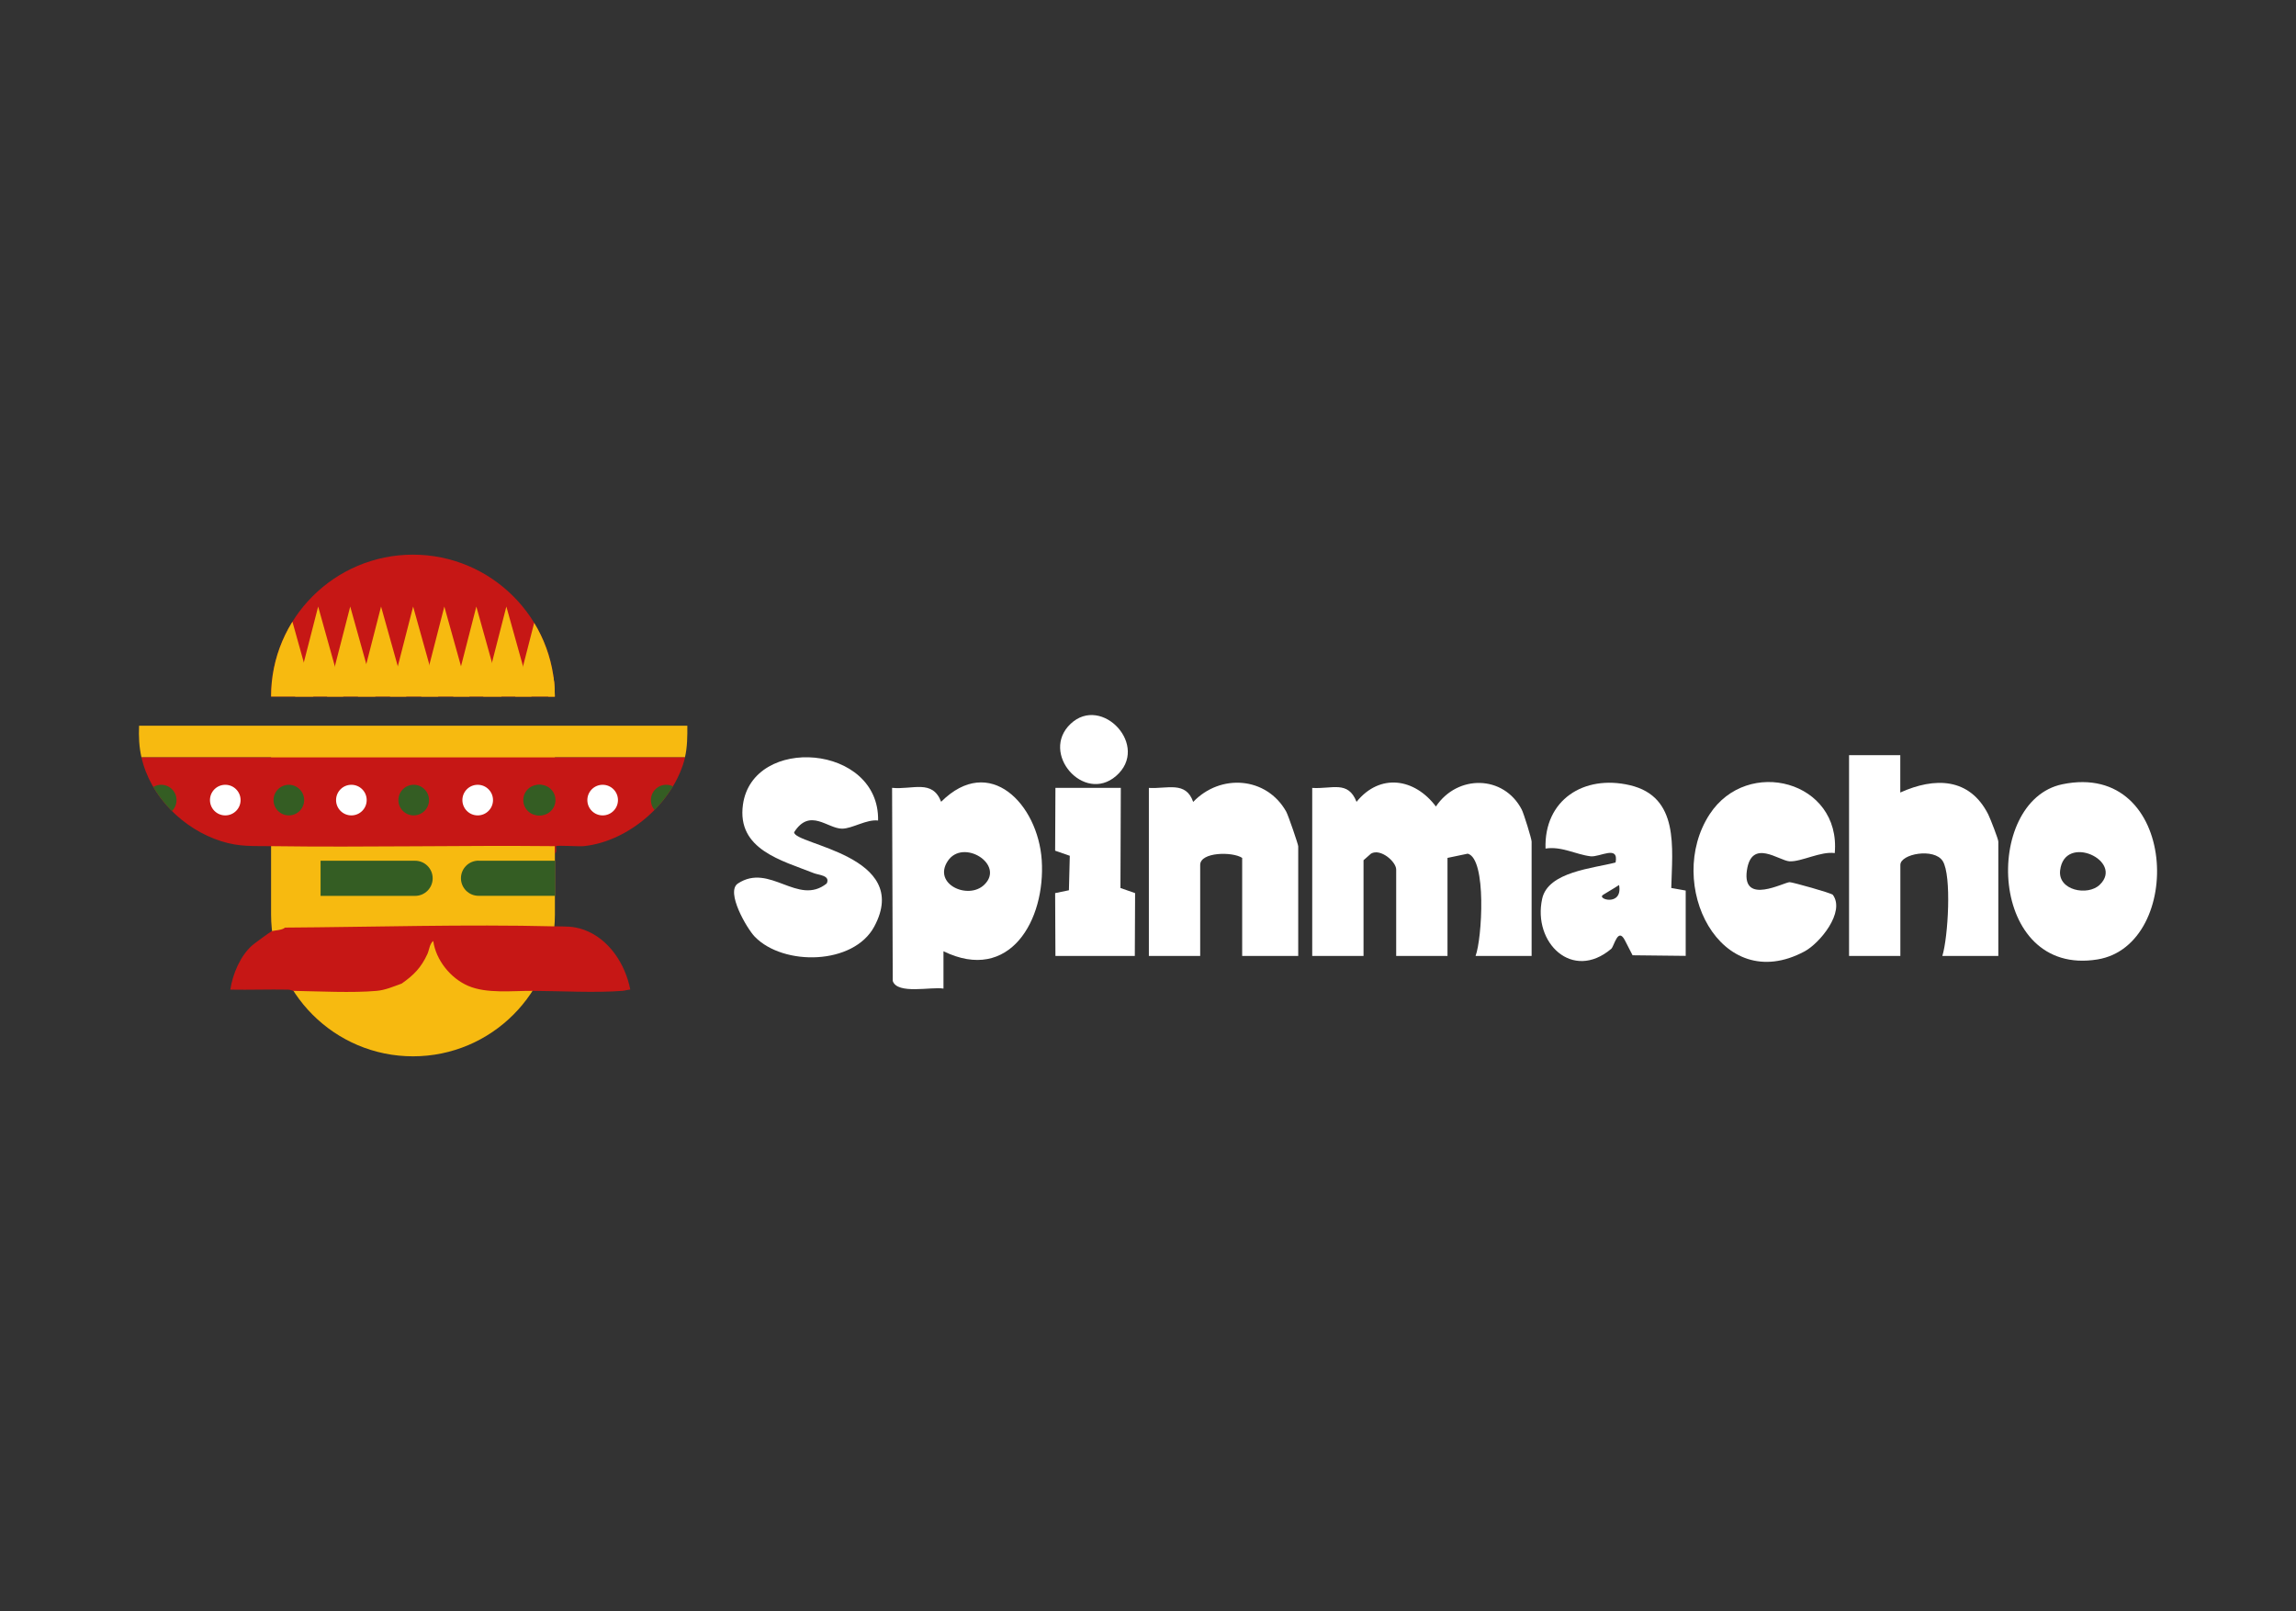 <svg id="eTfEIFtPwzX1" xmlns="http://www.w3.org/2000/svg" xmlns:xlink="http://www.w3.org/1999/xlink" viewBox="0 0 315 221" shape-rendering="geometricPrecision" text-rendering="geometricPrecision" project-id="4292e89b2e3e4215a6ad13da9d5ede32" export-id="161e545c045149eba52a87a1493c2f36" cached="false" width="315" height="221">
<rect x="0" y="0" width="315" height="221" fill="#333333" stroke="none"/>
<style><![CDATA[
#eTfEIFtPwzX14_to {animation: eTfEIFtPwzX14_to__to 2000ms linear infinite normal forwards}@keyframes eTfEIFtPwzX14_to__to { 0% {transform: translate(56.681px,110.5px);animation-timing-function: cubic-bezier(0.445,0.05,0.55,0.95)} 50% {transform: translate(56.681px,109.5px);animation-timing-function: cubic-bezier(0.445,0.05,0.55,0.95)} 100% {transform: translate(56.681px,110.5px)}} #eTfEIFtPwzX16_ts {animation: eTfEIFtPwzX16_ts__ts 2000ms linear infinite normal forwards}@keyframes eTfEIFtPwzX16_ts__ts { 0% {transform: translate(59.035px,126.969px) scale(1,1)} 50% {transform: translate(59.035px,126.969px) scale(1,1);animation-timing-function: cubic-bezier(0.47,0,0.745,0.715)} 65% {transform: translate(59.035px,126.969px) scale(1,0.812);animation-timing-function: cubic-bezier(0.39,0.575,0.565,1)} 80% {transform: translate(59.035px,126.969px) scale(1,1)} 100% {transform: translate(59.035px,126.969px) scale(1,1)}} #eTfEIFtPwzX23_to {animation: eTfEIFtPwzX23_to__to 2000ms linear infinite normal forwards}@keyframes eTfEIFtPwzX23_to__to { 0% {transform: translate(56.685px,109.76px)} 100% {transform: translate(22.067px,109.76px)}} #eTfEIFtPwzX40_to {animation: eTfEIFtPwzX40_to__to 2000ms linear infinite normal forwards}@keyframes eTfEIFtPwzX40_to__to { 0% {transform: translate(56.835px,85.825px);animation-timing-function: cubic-bezier(0.445,0.05,0.55,0.95)} 50% {transform: translate(56.835px,87.825px);animation-timing-function: cubic-bezier(0.445,0.05,0.55,0.95)} 100% {transform: translate(56.835px,85.825px)}} #eTfEIFtPwzX43_to {animation: eTfEIFtPwzX43_to__to 2000ms linear infinite normal forwards}@keyframes eTfEIFtPwzX43_to__to { 0% {transform: translate(56.835px,89.385px)} 100% {transform: translate(17.955px,89.385px)}}
]]></style>
<g><g><path d="M210.12,131.14h-7.68c.89-2.33,1.55-13.32-1.07-14.03l-2.78.58v13.45h-7.04v-11.85c0-1.08-2.14-2.94-3.45-2.19l-1.03.91v13.13h-7.04v-23.05c2.72.18,4.92-1.07,6.08,1.91c3.22-3.98,7.98-3.24,10.89.64c2.96-4.42,9.3-4.33,11.77.41.29.56,1.36,4.03,1.36,4.4v15.69h-.01Z" fill="#fff"/><path d="M129.44,130.5v5.12c-1.66-.29-6.33.85-6.96-1.05l-.09-26.49c2.81.28,5.53-1.22,6.73,1.91c6.68-6.65,13.28.37,13.8,7.99.55,8.26-4.41,16.93-13.47,12.52h-.01Zm5.6-9.13c2.88-2.79-2.94-6.41-5.02-3.24s2.82,5.37,5.02,3.24Z" fill="#fff"/><path d="M253.66,103.6h7.05c0,0,0,5.12,0,5.12c4.71-2.12,9.49-2.07,12.06,2.99.29.58,1.39,3.41,1.39,3.74v15.69h-7.68c.79-2.56,1.3-11.05.05-13.02-1.17-1.84-5.81-.99-5.81.53v12.49h-7.04v-27.54h-.02Z" fill="#fff"/><path d="M178.1,131.14h-7.68v-13.45c-1.31-.88-5.76-.82-5.76.96v12.49h-7.04v-23.05c2.54.15,5.07-.98,6.08,1.92c3.73-3.91,10.06-3.47,12.76,1.33.28.5,1.65,4.5,1.65,4.76v15.05l-.01-.01Z" fill="#fff"/><path d="M282.94,107.59c15.96-3.31,16.81,22.08,4.82,24.03-15.03,2.44-15.77-21.76-4.82-24.03Zm5.14,13.78c3.38-3.27-4.83-7.1-5.44-1.97-.33,2.76,3.8,3.56,5.44,1.97Z" fill="#fff"/><path d="M229.29,121.82c.13-5.51,1.13-12.5-5.67-14.1-6.33-1.49-11.8,2.03-11.58,8.69c2.19-.35,4.17.82,6.18,1.06c1.26.15,3.9-1.61,3.43.85-3.06.81-9.25,1.25-10.07,4.97-1.33,6.04,4.15,11.37,9.47,6.88.41-.35.92-3.06,1.89-1.15l1.04,2.03l7.29.08v-8.96l-1.96-.35h-.02Zm-9.33.92c1.03-.6,2.17-1.33,2.17-1.33.54,3.02-3.2,1.93-2.17,1.33Z" fill="#fff"/><path d="M120.47,112.56c-1.61-.18-3.53,1.11-4.93,1.12-2.01.01-4.42-2.91-6.59.49c0,1.72,16.24,3.16,11,12.93-2.84,5.3-12.46,5.45-16.39,1.41-1.08-1.11-4.05-6.18-2.32-7.31c4.38-2.88,8.22,3.15,12.18,0c.54-1.12-1.1-1.15-1.75-1.41-4.4-1.75-10.6-3.23-9.74-9.41c1.34-9.6,18.76-8.3,18.54,2.19v-.01Z" fill="#fff"/><path d="M251.72,117.03c-1.92-.27-4.56,1.2-6.2,1.13-1.44-.07-5.23-3.21-5.86,1.28-.66,4.79,5.11,1.57,5.88,1.58.36,0,5.74,1.49,5.92,1.74c1.72,2.36-1.78,6.62-3.87,7.75-11.65,6.26-19.22-9.32-13.04-18.8c5.2-7.97,18.04-4.57,17.17,5.32Z" fill="#fff"/><polygon points="153.77,108.08 153.72,121.82 155.73,122.52 155.69,131.14 144.8,131.14 144.76,122.52 146.65,122.13 146.77,117.4 144.76,116.7 144.8,108.08 153.77,108.08" fill="#fff"/><path d="M146.89,99.29c4.29-4.04,10.94,3.1,6.22,7.17-4.41,3.81-10.48-3.16-6.22-7.17Z" fill="#fff"/><g id="eTfEIFtPwzX14_to" transform="translate(56.681,110.5)"><g transform="translate(-56.681,-110.5)"><path d="M37.19,103.09v22.35c0,10.75,8.72,19.47,19.47,19.47s19.47-8.72,19.47-19.47v-22.35h-38.93-.01Z" fill="#f7ba10"/><g id="eTfEIFtPwzX16_ts" transform="translate(59.035,126.969) scale(1,1)"><path d="M76.12,127.08c1.52.04,2.47-.06,3.96.46c3.46,1.23,5.71,4.71,6.39,8.21-.37.03-.71.15-1.08.18-3.77.29-8.4.02-12.27,0-2.82-.02-6.34.42-8.9-.69-2.41-1.04-4.42-3.54-4.78-6.15-.5.37-.54,1.2-.8,1.78-.86,1.87-1.87,2.9-3.53,4.06-1.12.4-2.22.89-3.42,1-3.4.3-7.92.06-11.42,0-.12,0-.42-.17-.74-.17-2.64-.05-5.29.05-7.93,0c.31-2.12,1.38-4.66,3.01-6.08.29-.25,2.43-1.82,2.66-1.93.27-.12,1.45-.12,1.83-.5c12.29-.08,24.72-.47,37.03-.17h-.01Z" transform="translate(-59.035,-126.969)" fill="#c61715"/></g><path d="M43.98,118.08h12.97c1.33,0,2.41,1.08,2.41,2.41v0c0,1.33-1.08,2.41-2.41,2.41h-12.97v-4.81v0-.01Z" fill="#345d23"/><path d="M65.65,118.08h10.49v4.81h-10.49c-1.33,0-2.41-1.08-2.41-2.41v0c0-1.33,1.08-2.41,2.41-2.41v.01Z" fill="#345d23"/><path d="M19.08,99.56c-.06,1.49,0,2.89.33,4.34h74.56c.33-1.38.34-2.93.33-4.34h-75.22Z" fill="#f7ba10"/><g clip-path="url(#eTfEIFtPwzX38)"><g><path d="M19.41,103.9c1.21,5.38,5.74,9.86,10.94,11.5c2.53.8,4.33.64,6.91.68c12.95.18,25.92-.13,38.87,0c.01.33-.02.67,0,1c.33-.14.09-.92.17-1c.13-.14,3.16.06,3.76,0c6.27-.63,12.45-6.09,13.93-12.18h-74.58Z" fill="#c61715"/><g id="eTfEIFtPwzX23_to" transform="translate(56.685,109.76)"><g transform="translate(-56.685,-109.76)"><circle r="2.1" transform="translate(73.892 109.76)" fill="#345d23"/><circle r="2.1" transform="translate(22.118 109.76)" fill="#345d23"/><circle r="2.1" transform="translate(82.682 109.76)" fill="#fff"/><circle r="2.1" transform="translate(30.907 109.76)" fill="#fff"/><circle r="2.1" transform="translate(91.402 109.76)" fill="#345d23"/><circle r="2.1" transform="translate(39.628 109.76)" fill="#345d23"/><circle r="2.1" transform="translate(99.982 109.76)" fill="#fff"/><circle r="2.1" transform="translate(48.207 109.76)" fill="#fff"/><circle r="2.1" transform="translate(108.532 109.76)" fill="#345d23"/><circle r="2.1" transform="translate(56.758 109.76)" fill="#345d23"/><circle r="2.1" transform="translate(117.312 109.76)" fill="#fff"/><circle r="2.1" transform="translate(65.538 109.76)" fill="#fff"/><circle r="2.1" transform="translate(125.882 109.76)" fill="#345d23"/><circle r="2.1" transform="translate(74.108 109.76)" fill="#345d23"/></g></g></g><clipPath id="eTfEIFtPwzX38"><path d="M19.41,103.9c1.21,5.38,5.74,9.86,10.94,11.5c2.53.8,4.33.64,6.91.68c12.95.18,25.92-.13,38.87,0c.01.33-.02.67,0,1c.33-.14.09-.92.17-1c.13-.14,3.16.06,3.76,0c6.27-.63,12.45-6.09,13.93-12.18h-74.58Z" fill="none"/></clipPath></g><g id="eTfEIFtPwzX40_to" transform="translate(56.835,85.825)"><g transform="translate(-56.835,-85.825)" clip-path="url(#eTfEIFtPwzX62)"><g><path d="M56.66,76.09c-10.75,0-19.47,8.72-19.47,19.47h38.93c0-10.75-8.72-19.47-19.47-19.47h.01Z" fill="#c61715"/><g id="eTfEIFtPwzX43_to" transform="translate(56.835,89.385)"><g transform="translate(-56.835,-89.385)"><polygon points="52.28,83.21 49.11,95.56 52.28,95.56 55.74,95.56 52.28,83.21" fill="#f7ba10"/><polygon points="56.68,83.21 53.51,95.56 56.68,95.56 60.13,95.56 56.68,83.21" fill="#f7ba10"/><polygon points="60.96,83.21 57.79,95.56 60.96,95.56 64.41,95.56 60.96,83.21" fill="#f7ba10"/><polygon points="65.35,83.21 62.18,95.56 65.35,95.56 68.8,95.56 65.35,83.21" fill="#f7ba10"/><polygon points="69.47,83.21 66.3,95.56 69.47,95.56 72.92,95.56 69.47,83.21" fill="#f7ba10"/><polygon points="73.86,83.21 70.69,95.56 73.86,95.56 77.31,95.56 73.86,83.21" fill="#f7ba10"/><polygon points="39.54,83.21 36.36,95.56 39.54,95.56 42.99,95.56 39.54,83.21" fill="#f7ba10"/><polygon points="43.65,83.21 40.48,95.56 43.65,95.56 47.1,95.56 43.65,83.21" fill="#f7ba10"/><polygon points="48.05,83.21 44.87,95.56 48.05,95.56 51.5,95.56 48.05,83.21" fill="#f7ba10"/><polygon points="43.65,83.21 40.48,95.56 43.65,95.56 47.1,95.56 43.65,83.21" transform="translate(38.85 0)" fill="#f7ba10"/><polygon points="39.54,83.21 36.36,95.56 39.54,95.56 42.99,95.56 39.54,83.21" transform="translate(38.85 0)" fill="#f7ba10"/><polygon points="73.86,83.21 70.69,95.56 73.86,95.56 77.31,95.56 73.86,83.21" transform="translate(38.85 0)" fill="#f7ba10"/><polygon points="69.47,83.21 66.3,95.56 69.47,95.56 72.92,95.56 69.47,83.21" transform="translate(38.85 0)" fill="#f7ba10"/><polygon points="65.35,83.21 62.18,95.56 65.35,95.56 68.8,95.56 65.35,83.21" transform="translate(38.85 0)" fill="#f7ba10"/><polygon points="56.68,83.21 53.51,95.56 56.68,95.56 60.13,95.56 56.68,83.21" transform="translate(38.85 0)" fill="#f7ba10"/><polygon points="52.28,83.21 49.11,95.56 52.28,95.56 55.74,95.56 52.28,83.21" transform="translate(38.85 0)" fill="#f7ba10"/><polygon points="48.05,83.21 44.87,95.56 48.05,95.56 51.5,95.56 48.05,83.21" transform="translate(38.85 0)" fill="#f7ba10"/><polygon points="60.96,83.21 57.79,95.56 60.96,95.56 64.41,95.56 60.96,83.21" transform="translate(38.85 0)" fill="#f7ba10"/></g></g></g><clipPath id="eTfEIFtPwzX62"><path d="M56.66,76.09c-10.75,0-19.47,8.72-19.47,19.47h38.93c0-10.75-8.72-19.47-19.47-19.47h.01Z" fill="none"/></clipPath></g></g></g></g></g></g></svg>
